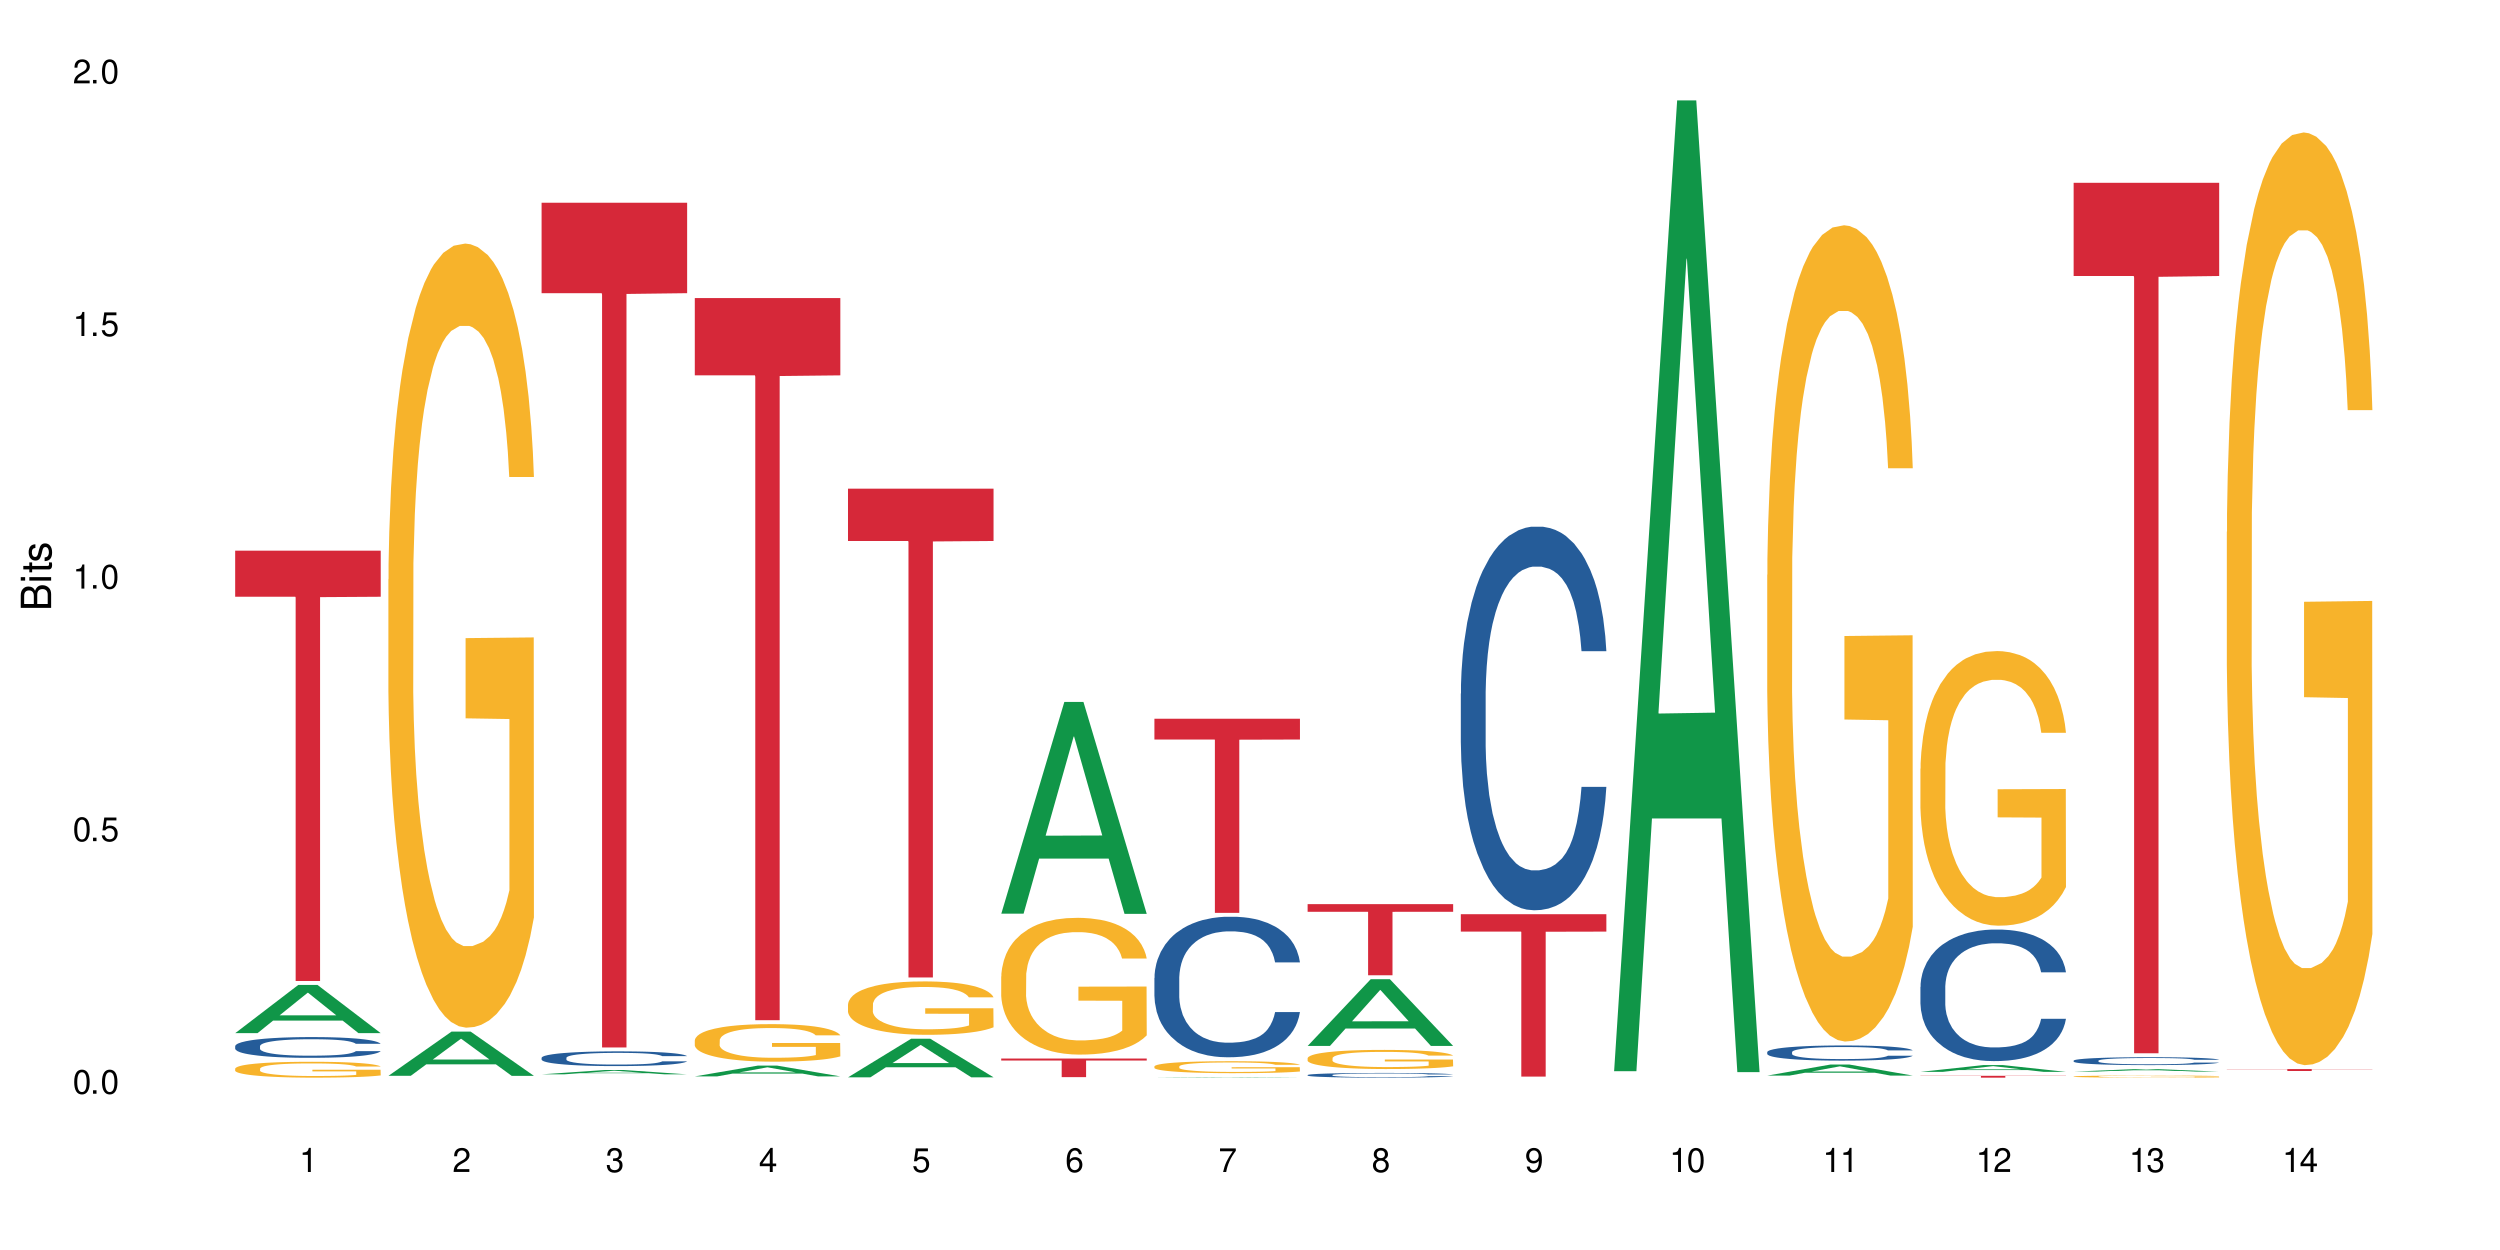 <?xml version="1.0" encoding="UTF-8"?>
<svg xmlns="http://www.w3.org/2000/svg" xmlns:xlink="http://www.w3.org/1999/xlink" width="720" height="360" viewBox="0 0 720 360">
<defs>
<g>
<g id="glyph-0-0">
</g>
<g id="glyph-0-1">
<path d="M 2.641 -6.938 C 2 -6.938 1.422 -6.656 1.078 -6.172 C 0.641 -5.562 0.406 -4.641 0.406 -3.359 C 0.406 -1.016 1.188 0.219 2.641 0.219 C 4.078 0.219 4.859 -1.016 4.859 -3.297 C 4.859 -4.641 4.656 -5.547 4.203 -6.172 C 3.844 -6.656 3.281 -6.938 2.641 -6.938 Z M 2.641 -6.188 C 3.547 -6.188 4 -5.25 4 -3.375 C 4 -1.406 3.562 -0.484 2.625 -0.484 C 1.734 -0.484 1.281 -1.438 1.281 -3.344 C 1.281 -5.25 1.734 -6.188 2.641 -6.188 Z M 2.641 -6.188 "/>
</g>
<g id="glyph-0-2">
<path d="M 1.828 -1 L 0.828 -1 L 0.828 0 L 1.828 0 Z M 1.828 -1 "/>
</g>
<g id="glyph-0-3">
<path d="M 4.562 -6.797 L 1.062 -6.797 L 0.547 -3.094 L 1.328 -3.094 C 1.719 -3.562 2.047 -3.734 2.578 -3.734 C 3.484 -3.734 4.062 -3.109 4.062 -2.094 C 4.062 -1.125 3.484 -0.531 2.578 -0.531 C 1.828 -0.531 1.375 -0.906 1.188 -1.672 L 0.328 -1.672 C 0.453 -1.109 0.547 -0.844 0.75 -0.594 C 1.125 -0.078 1.828 0.219 2.594 0.219 C 3.969 0.219 4.922 -0.781 4.922 -2.219 C 4.922 -3.562 4.031 -4.484 2.719 -4.484 C 2.25 -4.484 1.859 -4.359 1.469 -4.062 L 1.734 -5.969 L 4.562 -5.969 Z M 4.562 -6.797 "/>
</g>
<g id="glyph-0-4">
<path d="M 2.484 -4.938 L 2.484 0 L 3.328 0 L 3.328 -6.938 L 2.766 -6.938 C 2.469 -5.875 2.281 -5.734 0.984 -5.562 L 0.984 -4.938 Z M 2.484 -4.938 "/>
</g>
<g id="glyph-0-5">
<path d="M 4.859 -0.828 L 1.281 -0.828 C 1.359 -1.406 1.672 -1.781 2.5 -2.281 L 3.469 -2.828 C 4.406 -3.344 4.906 -4.062 4.906 -4.906 C 4.906 -5.484 4.672 -6.031 4.266 -6.406 C 3.859 -6.766 3.375 -6.938 2.719 -6.938 C 1.859 -6.938 1.219 -6.625 0.844 -6.031 C 0.609 -5.672 0.5 -5.234 0.484 -4.531 L 1.328 -4.531 C 1.359 -5.016 1.406 -5.281 1.531 -5.516 C 1.75 -5.938 2.188 -6.203 2.703 -6.203 C 3.469 -6.203 4.031 -5.641 4.031 -4.891 C 4.031 -4.344 3.719 -3.859 3.125 -3.516 L 2.234 -3 C 0.812 -2.172 0.406 -1.531 0.328 -0.016 L 4.859 -0.016 Z M 4.859 -0.828 "/>
</g>
<g id="glyph-0-6">
<path d="M 2.125 -3.188 L 2.578 -3.188 C 3.5 -3.188 3.984 -2.766 3.984 -1.922 C 3.984 -1.062 3.469 -0.531 2.594 -0.531 C 1.656 -0.531 1.203 -1 1.156 -2.016 L 0.312 -2.016 C 0.344 -1.453 0.438 -1.094 0.609 -0.781 C 0.953 -0.109 1.625 0.219 2.547 0.219 C 3.953 0.219 4.859 -0.625 4.859 -1.938 C 4.859 -2.828 4.516 -3.297 3.703 -3.594 C 4.344 -3.844 4.656 -4.328 4.656 -5.031 C 4.656 -6.219 3.875 -6.938 2.578 -6.938 C 1.203 -6.938 0.484 -6.172 0.453 -4.703 L 1.297 -4.703 C 1.312 -5.125 1.344 -5.359 1.453 -5.578 C 1.641 -5.969 2.062 -6.203 2.594 -6.203 C 3.344 -6.203 3.797 -5.75 3.797 -5 C 3.797 -4.516 3.609 -4.219 3.25 -4.047 C 3.016 -3.953 2.703 -3.922 2.125 -3.906 Z M 2.125 -3.188 "/>
</g>
<g id="glyph-0-7">
<path d="M 3.141 -1.672 L 3.141 0 L 3.984 0 L 3.984 -1.672 L 4.984 -1.672 L 4.984 -2.438 L 3.984 -2.438 L 3.984 -6.938 L 3.359 -6.938 L 0.266 -2.578 L 0.266 -1.672 Z M 3.141 -2.438 L 1 -2.438 L 3.141 -5.5 Z M 3.141 -2.438 "/>
</g>
<g id="glyph-0-8">
<path d="M 4.781 -5.125 C 4.609 -6.266 3.891 -6.938 2.844 -6.938 C 2.094 -6.938 1.422 -6.578 1.031 -5.953 C 0.594 -5.266 0.406 -4.422 0.406 -3.172 C 0.406 -2 0.578 -1.25 0.984 -0.641 C 1.359 -0.078 1.953 0.219 2.703 0.219 C 3.984 0.219 4.922 -0.75 4.922 -2.094 C 4.922 -3.375 4.062 -4.281 2.844 -4.281 C 2.172 -4.281 1.641 -4.031 1.281 -3.516 C 1.281 -5.234 1.828 -6.188 2.797 -6.188 C 3.391 -6.188 3.797 -5.797 3.938 -5.125 Z M 2.734 -3.531 C 3.547 -3.531 4.062 -2.953 4.062 -2.031 C 4.062 -1.156 3.484 -0.531 2.703 -0.531 C 1.922 -0.531 1.328 -1.188 1.328 -2.078 C 1.328 -2.938 1.906 -3.531 2.734 -3.531 Z M 2.734 -3.531 "/>
</g>
<g id="glyph-0-9">
<path d="M 4.984 -6.797 L 0.438 -6.797 L 0.438 -5.969 L 4.109 -5.969 C 2.5 -3.656 1.828 -2.234 1.328 0 L 2.219 0 C 2.594 -2.172 3.453 -4.047 4.984 -6.094 Z M 4.984 -6.797 "/>
</g>
<g id="glyph-0-10">
<path d="M 3.75 -3.656 C 4.469 -4.094 4.688 -4.438 4.688 -5.078 C 4.688 -6.172 3.844 -6.938 2.641 -6.938 C 1.438 -6.938 0.594 -6.172 0.594 -5.094 C 0.594 -4.438 0.812 -4.094 1.516 -3.656 C 0.734 -3.266 0.359 -2.703 0.359 -1.922 C 0.359 -0.656 1.281 0.219 2.641 0.219 C 3.984 0.219 4.922 -0.656 4.922 -1.922 C 4.922 -2.703 4.531 -3.266 3.75 -3.656 Z M 2.641 -6.188 C 3.359 -6.188 3.812 -5.75 3.812 -5.062 C 3.812 -4.406 3.344 -3.984 2.641 -3.984 C 1.922 -3.984 1.453 -4.406 1.453 -5.078 C 1.453 -5.75 1.922 -6.188 2.641 -6.188 Z M 2.641 -3.266 C 3.484 -3.266 4.062 -2.719 4.062 -1.906 C 4.062 -1.078 3.484 -0.531 2.625 -0.531 C 1.797 -0.531 1.219 -1.094 1.219 -1.906 C 1.219 -2.719 1.781 -3.266 2.641 -3.266 Z M 2.641 -3.266 "/>
</g>
<g id="glyph-0-11">
<path d="M 0.516 -1.578 C 0.672 -0.453 1.406 0.219 2.438 0.219 C 3.188 0.219 3.859 -0.141 4.266 -0.766 C 4.688 -1.453 4.891 -2.297 4.891 -3.547 C 4.891 -4.719 4.703 -5.453 4.312 -6.078 C 3.938 -6.641 3.344 -6.938 2.594 -6.938 C 1.297 -6.938 0.359 -5.969 0.359 -4.625 C 0.359 -3.344 1.234 -2.453 2.453 -2.453 C 3.094 -2.453 3.578 -2.672 4.016 -3.203 C 4 -1.484 3.469 -0.531 2.5 -0.531 C 1.906 -0.531 1.484 -0.906 1.359 -1.578 Z M 2.578 -6.203 C 3.375 -6.203 3.969 -5.531 3.969 -4.641 C 3.969 -3.797 3.391 -3.188 2.547 -3.188 C 1.734 -3.188 1.234 -3.766 1.234 -4.688 C 1.234 -5.562 1.797 -6.203 2.578 -6.203 Z M 2.578 -6.203 "/>
</g>
<g id="glyph-1-0">
</g>
<g id="glyph-1-1">
<path d="M 0 -0.953 L 0 -4.891 C 0 -5.719 -0.234 -6.344 -0.734 -6.797 C -1.188 -7.234 -1.812 -7.469 -2.5 -7.469 C -3.547 -7.469 -4.188 -7 -4.625 -5.875 C -4.984 -6.688 -5.625 -7.094 -6.531 -7.094 C -7.172 -7.094 -7.734 -6.859 -8.141 -6.391 C -8.562 -5.922 -8.75 -5.344 -8.75 -4.5 L -8.75 -0.953 Z M -4.984 -2.062 L -7.766 -2.062 L -7.766 -4.219 C -7.766 -4.844 -7.688 -5.203 -7.453 -5.5 C -7.219 -5.812 -6.859 -5.969 -6.375 -5.969 C -5.891 -5.969 -5.531 -5.812 -5.297 -5.5 C -5.062 -5.203 -4.984 -4.844 -4.984 -4.219 Z M -0.984 -2.062 L -4 -2.062 L -4 -4.781 C -4 -5.766 -3.438 -6.359 -2.484 -6.359 C -1.547 -6.359 -0.984 -5.766 -0.984 -4.781 Z M -0.984 -2.062 "/>
</g>
<g id="glyph-1-2">
<path d="M -6.281 -1.797 L -6.281 -0.797 L 0 -0.797 L 0 -1.797 Z M -8.75 -1.797 L -8.75 -0.797 L -7.484 -0.797 L -7.484 -1.797 Z M -8.75 -1.797 "/>
</g>
<g id="glyph-1-3">
<path d="M -6.281 -3.047 L -6.281 -2.016 L -8.016 -2.016 L -8.016 -1.016 L -6.281 -1.016 L -6.281 -0.172 L -5.469 -0.172 L -5.469 -1.016 L -0.719 -1.016 C -0.078 -1.016 0.281 -1.453 0.281 -2.234 C 0.281 -2.5 0.25 -2.719 0.188 -3.047 L -0.641 -3.047 C -0.609 -2.906 -0.594 -2.766 -0.594 -2.562 C -0.594 -2.141 -0.719 -2.016 -1.156 -2.016 L -5.469 -2.016 L -5.469 -3.047 Z M -6.281 -3.047 "/>
</g>
<g id="glyph-1-4">
<path d="M -4.531 -5.25 C -5.766 -5.25 -6.469 -4.422 -6.469 -2.969 C -6.469 -1.516 -5.719 -0.562 -4.547 -0.562 C -3.562 -0.562 -3.094 -1.062 -2.734 -2.562 L -2.516 -3.484 C -2.344 -4.188 -2.094 -4.469 -1.641 -4.469 C -1.047 -4.469 -0.641 -3.875 -0.641 -3 C -0.641 -2.453 -0.797 -2 -1.062 -1.75 C -1.25 -1.594 -1.422 -1.531 -1.875 -1.469 L -1.875 -0.406 C -0.422 -0.453 0.281 -1.266 0.281 -2.922 C 0.281 -4.5 -0.5 -5.516 -1.719 -5.516 C -2.656 -5.516 -3.172 -4.984 -3.469 -3.734 L -3.703 -2.766 C -3.891 -1.953 -4.156 -1.609 -4.594 -1.609 C -5.188 -1.609 -5.547 -2.125 -5.547 -2.938 C -5.547 -3.75 -5.203 -4.172 -4.531 -4.203 Z M -4.531 -5.25 "/>
</g>
</g>
</defs>
<rect x="-72" y="-36" width="864" height="432" fill="rgb(100%, 100%, 100%)" fill-opacity="1"/>
<path fill-rule="nonzero" fill="rgb(6.275%, 58.824%, 28.235%)" fill-opacity="1" d="M 67.73 297.539 L 67.777 297.527 L 85.914 283.652 L 91.422 283.652 L 109.648 297.551 L 103.242 297.551 L 98.676 293.926 L 78.656 293.926 L 74.18 297.539 L 67.73 297.539 L 80.582 292.422 L 96.84 292.41 L 88.734 285.922 L 88.645 285.91 L 88.555 285.949 L 80.539 292.41 L 80.582 292.422 Z M 67.73 297.539 "/>
<path fill-rule="nonzero" fill="rgb(14.51%, 36.078%, 60%)" fill-opacity="1" d="M 67.73 301.281 L 67.781 301.277 L 67.781 301.145 L 67.934 300.938 L 68.293 300.676 L 68.652 300.496 L 69.57 300.172 L 70.848 299.863 L 72.18 299.621 L 73.148 299.48 L 74.02 299.371 L 76.012 299.168 L 77.289 299.066 L 78.672 298.973 L 80.355 298.879 L 81.582 298.824 L 84.344 298.738 L 86.391 298.699 L 87.973 298.684 L 91.398 298.684 L 93.441 298.703 L 94.926 298.73 L 96.562 298.777 L 97.941 298.824 L 100.344 298.945 L 102.492 299.098 L 103.461 299.184 L 104.996 299.355 L 106.172 299.52 L 106.988 299.66 L 107.91 299.863 L 108.727 300.109 L 109.34 300.387 L 109.648 300.621 L 102.492 300.621 L 102.133 300.402 L 101.723 300.234 L 100.957 300.012 L 100.191 299.852 L 99.117 299.691 L 98.145 299.59 L 96.816 299.484 L 95.641 299.422 L 94.414 299.371 L 93.238 299.34 L 90.988 299.305 L 88.383 299.305 L 87.41 299.316 L 85.418 299.359 L 84.344 299.398 L 82.812 299.477 L 81.738 299.547 L 80.461 299.656 L 79.59 299.746 L 78.516 299.891 L 77.75 300.016 L 76.883 300.195 L 76.371 300.332 L 75.91 300.484 L 75.5 300.664 L 75.195 300.855 L 74.988 301.059 L 74.887 301.254 L 74.887 302.102 L 74.988 302.297 L 75.246 302.527 L 75.91 302.859 L 76.883 303.148 L 78.004 303.379 L 79.078 303.543 L 79.691 303.621 L 80.512 303.707 L 81.789 303.816 L 83.629 303.926 L 84.703 303.969 L 86.34 304.012 L 88.023 304.035 L 90.273 304.035 L 92.27 304.012 L 93.598 303.984 L 94.977 303.941 L 96.867 303.848 L 98.043 303.762 L 99.066 303.656 L 99.832 303.555 L 100.344 303.469 L 101.109 303.297 L 101.723 303.113 L 102.184 302.922 L 102.492 302.734 L 109.648 302.734 L 109.34 302.953 L 108.883 303.168 L 108.422 303.324 L 107.707 303.516 L 106.887 303.684 L 105.711 303.875 L 104.742 304.004 L 103.461 304.137 L 102.285 304.242 L 101.008 304.336 L 99.117 304.445 L 97.891 304.5 L 96.562 304.547 L 94.977 304.594 L 92.984 304.629 L 90.836 304.652 L 88.844 304.656 L 86.695 304.645 L 85.109 304.625 L 83.016 304.574 L 80.41 304.477 L 78.516 304.375 L 77.035 304.27 L 75.758 304.16 L 74.324 304.012 L 72.484 303.773 L 71.359 303.586 L 70.594 303.434 L 69.723 303.223 L 69.109 303.031 L 68.395 302.723 L 67.883 302.336 L 67.73 302.035 Z M 67.73 301.281 "/>
<path fill-rule="nonzero" fill="rgb(96.863%, 70.196%, 16.863%)" fill-opacity="1" d="M 67.73 307.75 L 67.781 307.746 L 67.781 307.66 L 67.988 307.473 L 68.496 307.215 L 69.164 307 L 69.879 306.832 L 70.34 306.746 L 71.105 306.621 L 71.77 306.527 L 73.457 306.34 L 75.602 306.164 L 76.777 306.09 L 78.109 306.02 L 80 305.938 L 80.867 305.91 L 83.527 305.844 L 86.543 305.801 L 89.863 305.789 L 91.398 305.793 L 93.496 305.809 L 96.355 305.855 L 97.992 305.895 L 99.27 305.938 L 100.602 305.992 L 102.234 306.078 L 103.77 306.176 L 104.996 306.277 L 106.223 306.402 L 107.246 306.535 L 108.113 306.684 L 108.883 306.859 L 109.34 307.004 L 109.648 307.152 L 102.543 307.152 L 102.133 307.004 L 101.672 306.891 L 100.906 306.754 L 100.141 306.652 L 99.375 306.574 L 97.941 306.465 L 96.715 306.398 L 95.18 306.34 L 93.699 306.301 L 92.012 306.277 L 90.988 306.27 L 88.281 306.27 L 85.828 306.297 L 84.395 306.332 L 83.375 306.363 L 81.941 306.426 L 81.074 306.477 L 80.562 306.512 L 79.027 306.641 L 78.004 306.758 L 77.445 306.836 L 76.727 306.961 L 76.215 307.074 L 75.652 307.242 L 75.348 307.367 L 74.938 307.652 L 74.887 308.406 L 75.039 308.562 L 75.348 308.734 L 75.758 308.887 L 76.371 309.043 L 76.984 309.168 L 78.059 309.328 L 78.977 309.438 L 79.691 309.508 L 81.074 309.621 L 81.637 309.66 L 82.965 309.734 L 84.344 309.793 L 86.031 309.844 L 87.309 309.867 L 89.355 309.891 L 91.961 309.891 L 95.027 309.863 L 96.969 309.832 L 98.301 309.797 L 99.168 309.77 L 100.242 309.723 L 101.008 309.68 L 101.723 309.633 L 102.594 309.562 L 102.594 308.562 L 89.969 308.559 L 89.969 308.09 L 109.598 308.086 L 109.648 309.723 L 108.574 309.836 L 107.246 309.945 L 105.969 310.027 L 104.637 310.098 L 102.746 310.18 L 101.215 310.227 L 98.863 310.285 L 96.715 310.324 L 94.465 310.348 L 92.473 310.363 L 90.121 310.367 L 88.023 310.359 L 85.777 310.332 L 83.988 310.301 L 82.352 310.258 L 80.715 310.203 L 78.672 310.113 L 77.34 310.043 L 75.961 309.957 L 74.582 309.852 L 73.355 309.738 L 72.535 309.652 L 71.719 309.551 L 70.848 309.426 L 70.031 309.281 L 69.418 309.152 L 68.855 309.008 L 68.445 308.871 L 68.039 308.68 L 67.832 308.531 L 67.73 308.402 Z M 67.73 307.75 "/>
<path fill-rule="nonzero" fill="rgb(83.922%, 15.686%, 22.353%)" fill-opacity="1" d="M 67.73 158.598 L 109.648 158.598 L 109.648 171.863 L 92.18 171.977 L 92.18 282.52 L 85.148 282.52 L 85.148 172.094 L 85.047 171.863 L 67.73 171.863 Z M 67.73 158.598 "/>
<path fill-rule="nonzero" fill="rgb(6.275%, 58.824%, 28.235%)" fill-opacity="1" d="M 111.855 309.836 L 111.898 309.824 L 130.035 297.105 L 135.543 297.105 L 153.77 309.848 L 147.367 309.848 L 142.801 306.52 L 122.781 306.52 L 118.301 309.836 L 111.855 309.836 L 124.707 305.145 L 140.961 305.133 L 132.855 299.188 L 132.766 299.176 L 132.68 299.211 L 124.66 305.133 L 124.707 305.145 Z M 111.855 309.836 "/>
<path fill-rule="nonzero" fill="rgb(96.863%, 70.196%, 16.863%)" fill-opacity="1" d="M 111.855 166.871 L 111.906 166.664 L 111.906 162.539 L 112.109 153.258 L 112.621 140.473 L 113.285 129.953 L 114 121.703 L 114.461 117.375 L 115.227 111.188 L 115.891 106.648 L 117.578 97.367 L 119.727 88.707 L 120.902 84.996 L 122.23 81.488 L 124.121 77.57 L 124.992 76.125 L 127.648 72.828 L 130.664 70.766 L 133.988 70.145 L 135.523 70.352 L 137.617 71.176 L 140.48 73.445 L 142.117 75.508 L 143.395 77.57 L 144.723 80.25 L 146.359 84.375 L 147.891 89.324 L 149.117 94.273 L 150.348 100.461 L 151.367 107.062 L 152.238 114.281 L 153.004 122.941 L 153.465 130.16 L 153.77 137.379 L 146.664 137.379 L 146.258 130.16 L 145.797 124.594 L 145.031 117.785 L 144.262 112.836 L 143.496 108.918 L 142.066 103.555 L 140.84 100.258 L 139.305 97.367 L 137.82 95.512 L 136.137 94.273 L 135.113 93.863 L 132.402 93.863 L 129.949 95.305 L 128.52 96.957 L 127.496 98.605 L 126.066 101.699 L 125.195 104.176 L 124.684 105.824 L 123.152 112.219 L 122.129 117.992 L 121.566 121.91 L 120.852 128.098 L 120.34 133.668 L 119.777 141.914 L 119.469 148.102 L 119.062 162.125 L 119.012 199.25 L 119.164 207.086 L 119.469 215.543 L 119.879 222.965 L 120.492 230.805 L 121.105 236.785 L 122.18 244.828 L 123.102 250.191 L 123.816 253.695 L 125.195 259.266 L 125.758 261.121 L 127.086 264.832 L 128.469 267.719 L 130.152 270.195 L 131.434 271.434 L 133.477 272.465 L 136.082 272.465 L 139.152 271.227 L 141.094 269.574 L 142.422 267.926 L 143.293 266.484 L 144.363 264.215 L 145.133 262.152 L 145.848 259.883 L 146.715 256.379 L 146.715 207.086 L 134.09 206.879 L 134.09 183.781 L 153.719 183.574 L 153.77 264.215 L 152.699 269.781 L 151.367 275.145 L 150.09 279.27 L 148.762 282.773 L 146.871 286.695 L 145.336 289.168 L 142.984 292.055 L 140.84 293.91 L 138.59 295.148 L 136.594 295.77 L 134.242 295.973 L 132.148 295.562 L 129.898 294.324 L 128.109 292.676 L 126.473 290.613 L 124.84 287.93 L 122.793 283.602 L 121.465 280.094 L 120.082 275.762 L 118.703 270.605 L 117.477 265.039 L 116.66 260.707 L 115.84 255.758 L 114.973 249.57 L 114.152 242.559 L 113.539 236.164 L 112.98 228.949 L 112.57 222.141 L 112.16 212.859 L 111.957 205.438 L 111.855 199.043 Z M 111.855 166.871 "/>
<path fill-rule="nonzero" fill="rgb(6.275%, 58.824%, 28.235%)" fill-opacity="1" d="M 155.977 309.414 L 156.023 309.41 L 174.16 308.164 L 179.668 308.164 L 197.895 309.414 L 191.488 309.414 L 186.922 309.09 L 166.902 309.09 L 162.426 309.414 L 155.977 309.414 L 168.828 308.953 L 185.086 308.953 L 176.98 308.371 L 176.891 308.367 L 176.801 308.371 L 168.785 308.953 L 168.828 308.953 Z M 155.977 309.414 "/>
<path fill-rule="nonzero" fill="rgb(14.51%, 36.078%, 60%)" fill-opacity="1" d="M 155.977 304.641 L 156.027 304.637 L 156.027 304.543 L 156.18 304.395 L 156.539 304.211 L 156.898 304.082 L 157.816 303.852 L 159.094 303.633 L 160.426 303.461 L 161.395 303.359 L 162.266 303.281 L 164.258 303.141 L 165.535 303.066 L 166.918 303 L 168.602 302.934 L 169.828 302.895 L 172.59 302.832 L 174.637 302.805 L 176.219 302.793 L 179.645 302.793 L 181.688 302.809 L 183.172 302.828 L 184.809 302.859 L 186.188 302.895 L 188.59 302.98 L 190.738 303.09 L 191.707 303.152 L 193.242 303.27 L 194.418 303.387 L 195.234 303.488 L 196.156 303.633 L 196.973 303.805 L 197.586 304.004 L 197.895 304.172 L 190.738 304.172 L 190.379 304.016 L 189.969 303.895 L 189.203 303.734 L 188.438 303.625 L 187.363 303.512 L 186.391 303.438 L 185.062 303.363 L 183.887 303.316 L 182.66 303.281 L 181.484 303.258 L 179.234 303.234 L 176.629 303.234 L 175.656 303.242 L 173.664 303.273 L 172.59 303.301 L 171.059 303.355 L 169.984 303.406 L 168.707 303.484 L 167.836 303.551 L 166.762 303.652 L 165.996 303.738 L 165.129 303.867 L 164.617 303.965 L 164.156 304.074 L 163.746 304.203 L 163.441 304.336 L 163.234 304.48 L 163.133 304.621 L 163.133 305.223 L 163.234 305.359 L 163.492 305.523 L 164.156 305.758 L 165.129 305.965 L 166.25 306.129 L 167.324 306.242 L 167.938 306.297 L 168.758 306.359 L 170.035 306.438 L 171.875 306.516 L 172.949 306.547 L 174.582 306.578 L 176.27 306.594 L 178.52 306.594 L 180.512 306.578 L 181.844 306.559 L 183.223 306.527 L 185.113 306.461 L 186.289 306.398 L 187.312 306.324 L 188.078 306.25 L 188.59 306.191 L 189.355 306.07 L 189.969 305.938 L 190.43 305.801 L 190.738 305.672 L 197.895 305.672 L 197.586 305.824 L 197.129 305.977 L 196.668 306.09 L 195.953 306.227 L 195.133 306.344 L 193.957 306.48 L 192.988 306.57 L 191.707 306.668 L 190.531 306.738 L 189.254 306.805 L 187.363 306.883 L 186.137 306.922 L 184.809 306.957 L 183.223 306.988 L 181.23 307.016 L 179.082 307.031 L 177.09 307.035 L 174.941 307.027 L 173.355 307.012 L 171.262 306.977 L 168.652 306.906 L 166.762 306.832 L 165.281 306.758 L 164.004 306.684 L 162.57 306.578 L 160.73 306.406 L 159.605 306.273 L 158.84 306.168 L 157.969 306.016 L 157.355 305.879 L 156.641 305.664 L 156.129 305.387 L 155.977 305.176 Z M 155.977 304.641 "/>
<path fill-rule="nonzero" fill="rgb(83.922%, 15.686%, 22.353%)" fill-opacity="1" d="M 155.977 58.391 L 197.895 58.391 L 197.895 84.434 L 180.426 84.66 L 180.426 301.664 L 173.395 301.664 L 173.395 84.891 L 173.293 84.434 L 155.977 84.434 Z M 155.977 58.391 "/>
<path fill-rule="nonzero" fill="rgb(6.275%, 58.824%, 28.235%)" fill-opacity="1" d="M 200.102 310 L 200.145 309.996 L 218.281 306.891 L 223.789 306.891 L 242.016 310.004 L 235.613 310.004 L 231.047 309.191 L 211.027 309.191 L 206.547 310 L 200.102 310 L 212.953 308.855 L 229.207 308.852 L 221.102 307.398 L 221.012 307.395 L 220.926 307.402 L 212.906 308.852 L 212.953 308.855 Z M 200.102 310 "/>
<path fill-rule="nonzero" fill="rgb(96.863%, 70.196%, 16.863%)" fill-opacity="1" d="M 200.102 299.578 L 200.152 299.57 L 200.152 299.371 L 200.355 298.93 L 200.867 298.316 L 201.531 297.812 L 202.246 297.418 L 202.707 297.211 L 203.473 296.914 L 204.137 296.695 L 205.824 296.254 L 207.973 295.836 L 209.148 295.66 L 210.477 295.492 L 212.367 295.305 L 213.238 295.234 L 215.895 295.078 L 218.91 294.98 L 222.234 294.949 L 223.77 294.961 L 225.863 295 L 228.727 295.105 L 230.363 295.207 L 231.641 295.305 L 232.969 295.434 L 234.605 295.629 L 236.137 295.867 L 237.363 296.105 L 238.594 296.402 L 239.613 296.715 L 240.484 297.062 L 241.25 297.477 L 241.711 297.82 L 242.016 298.168 L 234.91 298.168 L 234.504 297.82 L 234.043 297.555 L 233.277 297.23 L 232.508 296.992 L 231.742 296.805 L 230.312 296.547 L 229.082 296.391 L 227.551 296.254 L 226.066 296.164 L 224.383 296.105 L 223.359 296.086 L 220.648 296.086 L 218.195 296.152 L 216.766 296.234 L 215.742 296.312 L 214.312 296.461 L 213.441 296.578 L 212.93 296.656 L 211.398 296.965 L 210.375 297.238 L 209.812 297.426 L 209.098 297.723 L 208.586 297.988 L 208.023 298.387 L 207.715 298.68 L 207.309 299.352 L 207.258 301.129 L 207.41 301.504 L 207.715 301.91 L 208.125 302.266 L 208.738 302.641 L 209.352 302.926 L 210.426 303.312 L 211.348 303.566 L 212.062 303.734 L 213.441 304.004 L 214.004 304.09 L 215.332 304.27 L 216.715 304.406 L 218.398 304.527 L 219.68 304.586 L 221.723 304.633 L 224.328 304.633 L 227.398 304.574 L 229.34 304.496 L 230.668 304.418 L 231.539 304.348 L 232.609 304.238 L 233.379 304.141 L 234.094 304.031 L 234.961 303.863 L 234.961 301.504 L 222.336 301.496 L 222.336 300.391 L 241.965 300.379 L 242.016 304.238 L 240.941 304.504 L 239.613 304.762 L 238.336 304.961 L 237.008 305.129 L 235.117 305.316 L 233.582 305.434 L 231.23 305.57 L 229.082 305.66 L 226.836 305.719 L 224.84 305.75 L 222.488 305.758 L 220.395 305.738 L 218.145 305.68 L 216.355 305.602 L 214.719 305.504 L 213.082 305.375 L 211.039 305.168 L 209.711 305 L 208.328 304.793 L 206.949 304.547 L 205.723 304.277 L 204.906 304.07 L 204.086 303.836 L 203.219 303.539 L 202.398 303.203 L 201.785 302.898 L 201.223 302.551 L 200.816 302.227 L 200.406 301.781 L 200.203 301.426 L 200.102 301.121 Z M 200.102 299.578 "/>
<path fill-rule="nonzero" fill="rgb(83.922%, 15.686%, 22.353%)" fill-opacity="1" d="M 200.102 85.836 L 242.016 85.836 L 242.016 108.102 L 224.547 108.297 L 224.547 293.82 L 217.52 293.82 L 217.52 108.492 L 217.418 108.102 L 200.102 108.102 Z M 200.102 85.836 "/>
<path fill-rule="nonzero" fill="rgb(6.275%, 58.824%, 28.235%)" fill-opacity="1" d="M 244.223 310.266 L 244.27 310.254 L 262.406 299.156 L 267.914 299.156 L 286.141 310.273 L 279.734 310.273 L 275.168 307.371 L 255.148 307.371 L 250.672 310.266 L 244.223 310.266 L 257.074 306.172 L 273.332 306.16 L 265.227 300.973 L 265.137 300.965 L 265.047 300.996 L 257.031 306.16 L 257.074 306.172 Z M 244.223 310.266 "/>
<path fill-rule="nonzero" fill="rgb(96.863%, 70.196%, 16.863%)" fill-opacity="1" d="M 244.223 289.234 L 244.273 289.219 L 244.273 288.938 L 244.477 288.309 L 244.988 287.438 L 245.652 286.719 L 246.371 286.156 L 246.828 285.863 L 247.598 285.441 L 248.262 285.133 L 249.949 284.5 L 252.094 283.91 L 253.27 283.656 L 254.602 283.418 L 256.492 283.152 L 257.359 283.055 L 260.02 282.828 L 263.035 282.688 L 266.355 282.645 L 267.891 282.66 L 269.988 282.715 L 272.848 282.871 L 274.484 283.012 L 275.762 283.152 L 277.094 283.336 L 278.727 283.617 L 280.262 283.953 L 281.488 284.289 L 282.715 284.711 L 283.738 285.16 L 284.605 285.652 L 285.371 286.242 L 285.832 286.734 L 286.141 287.227 L 279.035 287.227 L 278.625 286.734 L 278.164 286.355 L 277.398 285.891 L 276.633 285.555 L 275.863 285.285 L 274.434 284.922 L 273.207 284.695 L 271.672 284.5 L 270.191 284.375 L 268.504 284.289 L 267.48 284.262 L 264.773 284.262 L 262.32 284.359 L 260.887 284.473 L 259.863 284.586 L 258.434 284.797 L 257.566 284.965 L 257.055 285.078 L 255.52 285.512 L 254.496 285.906 L 253.934 286.172 L 253.219 286.594 L 252.707 286.973 L 252.145 287.535 L 251.84 287.957 L 251.43 288.91 L 251.379 291.441 L 251.531 291.973 L 251.84 292.551 L 252.25 293.055 L 252.863 293.59 L 253.477 293.996 L 254.547 294.543 L 255.469 294.91 L 256.184 295.148 L 257.566 295.527 L 258.129 295.652 L 259.457 295.906 L 260.836 296.102 L 262.523 296.273 L 263.801 296.355 L 265.848 296.426 L 268.453 296.426 L 271.52 296.344 L 273.461 296.23 L 274.793 296.117 L 275.66 296.02 L 276.734 295.863 L 277.5 295.723 L 278.215 295.57 L 279.086 295.332 L 279.086 291.973 L 266.461 291.961 L 266.461 290.387 L 286.09 290.371 L 286.141 295.863 L 285.066 296.242 L 283.738 296.609 L 282.461 296.891 L 281.129 297.129 L 279.238 297.395 L 277.707 297.562 L 275.355 297.762 L 273.207 297.887 L 270.957 297.973 L 268.965 298.016 L 266.613 298.027 L 264.516 298 L 262.27 297.914 L 260.477 297.805 L 258.844 297.664 L 257.207 297.48 L 255.164 297.184 L 253.832 296.945 L 252.453 296.652 L 251.074 296.301 L 249.848 295.922 L 249.027 295.625 L 248.211 295.289 L 247.34 294.867 L 246.523 294.391 L 245.91 293.953 L 245.348 293.461 L 244.938 293 L 244.531 292.367 L 244.324 291.859 L 244.223 291.426 Z M 244.223 289.234 "/>
<path fill-rule="nonzero" fill="rgb(83.922%, 15.686%, 22.353%)" fill-opacity="1" d="M 244.223 140.734 L 286.141 140.734 L 286.141 155.805 L 268.672 155.938 L 268.672 281.516 L 261.641 281.516 L 261.641 156.066 L 261.539 155.805 L 244.223 155.805 Z M 244.223 140.734 "/>
<path fill-rule="nonzero" fill="rgb(6.275%, 58.824%, 28.235%)" fill-opacity="1" d="M 288.348 263.145 L 288.391 263.09 L 306.527 202.164 L 312.035 202.164 L 330.262 263.203 L 323.859 263.203 L 319.289 247.27 L 299.273 247.27 L 294.793 263.145 L 288.348 263.145 L 301.199 240.68 L 317.453 240.621 L 309.348 212.137 L 309.258 212.082 L 309.172 212.254 L 301.152 240.621 L 301.199 240.68 Z M 288.348 263.145 "/>
<path fill-rule="nonzero" fill="rgb(96.863%, 70.196%, 16.863%)" fill-opacity="1" d="M 288.348 281.207 L 288.398 281.172 L 288.398 280.453 L 288.602 278.832 L 289.113 276.602 L 289.777 274.766 L 290.492 273.328 L 290.953 272.574 L 291.719 271.492 L 292.383 270.703 L 294.07 269.082 L 296.219 267.57 L 297.395 266.926 L 298.723 266.312 L 300.613 265.629 L 301.484 265.379 L 304.141 264.801 L 307.156 264.441 L 310.48 264.332 L 312.012 264.371 L 314.109 264.516 L 316.973 264.91 L 318.609 265.27 L 319.887 265.629 L 321.215 266.098 L 322.852 266.816 L 324.383 267.68 L 325.609 268.543 L 326.836 269.621 L 327.859 270.773 L 328.73 272.031 L 329.496 273.543 L 329.957 274.805 L 330.262 276.062 L 323.156 276.062 L 322.75 274.805 L 322.289 273.832 L 321.523 272.645 L 320.754 271.781 L 319.988 271.098 L 318.559 270.164 L 317.328 269.586 L 315.797 269.082 L 314.312 268.758 L 312.629 268.543 L 311.605 268.473 L 308.895 268.473 L 306.441 268.723 L 305.012 269.012 L 303.988 269.297 L 302.559 269.84 L 301.688 270.27 L 301.176 270.559 L 299.645 271.672 L 298.621 272.68 L 298.059 273.363 L 297.344 274.445 L 296.832 275.414 L 296.27 276.855 L 295.961 277.934 L 295.555 280.379 L 295.504 286.855 L 295.656 288.223 L 295.961 289.699 L 296.371 290.992 L 296.984 292.359 L 297.598 293.402 L 298.672 294.809 L 299.594 295.742 L 300.309 296.355 L 301.688 297.324 L 302.25 297.648 L 303.578 298.297 L 304.961 298.801 L 306.645 299.23 L 307.926 299.449 L 309.969 299.629 L 312.574 299.629 L 315.645 299.41 L 317.586 299.125 L 318.914 298.836 L 319.785 298.586 L 320.855 298.188 L 321.625 297.828 L 322.34 297.434 L 323.207 296.82 L 323.207 288.223 L 310.582 288.188 L 310.582 284.156 L 330.211 284.121 L 330.262 298.188 L 329.188 299.16 L 327.859 300.094 L 326.582 300.816 L 325.254 301.426 L 323.363 302.109 L 321.828 302.543 L 319.477 303.047 L 317.328 303.371 L 315.082 303.586 L 313.086 303.691 L 310.734 303.73 L 308.641 303.656 L 306.391 303.441 L 304.602 303.152 L 302.965 302.793 L 301.328 302.324 L 299.285 301.57 L 297.957 300.957 L 296.574 300.203 L 295.195 299.305 L 293.969 298.332 L 293.152 297.578 L 292.332 296.715 L 291.465 295.633 L 290.645 294.41 L 290.031 293.297 L 289.469 292.035 L 289.062 290.848 L 288.652 289.23 L 288.449 287.934 L 288.348 286.82 Z M 288.348 281.207 "/>
<path fill-rule="nonzero" fill="rgb(83.922%, 15.686%, 22.353%)" fill-opacity="1" d="M 288.348 304.859 L 330.262 304.859 L 330.262 305.434 L 312.793 305.438 L 312.793 310.219 L 305.766 310.219 L 305.766 305.441 L 305.664 305.434 L 288.348 305.434 Z M 288.348 304.859 "/>
<path fill-rule="nonzero" fill="rgb(6.275%, 58.824%, 28.235%)" fill-opacity="1" d="M 332.469 310.367 L 332.512 310.367 L 350.652 310.207 L 356.16 310.207 L 374.387 310.367 L 367.98 310.367 L 363.414 310.324 L 343.395 310.324 L 338.918 310.367 L 332.469 310.367 L 345.32 310.309 L 361.578 310.305 L 353.473 310.23 L 353.293 310.23 L 345.277 310.305 L 345.32 310.309 Z M 332.469 310.367 "/>
<path fill-rule="nonzero" fill="rgb(14.51%, 36.078%, 60%)" fill-opacity="1" d="M 332.469 281.641 L 332.52 281.602 L 332.52 280.715 L 332.672 279.309 L 333.031 277.535 L 333.391 276.312 L 334.309 274.129 L 335.586 272.023 L 336.918 270.395 L 337.887 269.434 L 338.758 268.691 L 340.75 267.324 L 342.027 266.621 L 343.406 265.992 L 345.094 265.363 L 346.32 264.992 L 349.082 264.402 L 351.129 264.145 L 352.711 264.031 L 356.137 264.031 L 358.18 264.18 L 359.664 264.363 L 361.301 264.66 L 362.68 264.992 L 365.082 265.809 L 367.23 266.844 L 368.199 267.434 L 369.734 268.582 L 370.91 269.691 L 371.727 270.652 L 372.648 272.023 L 373.465 273.688 L 374.078 275.574 L 374.387 277.164 L 367.23 277.164 L 366.871 275.684 L 366.461 274.539 L 365.695 273.02 L 364.93 271.949 L 363.855 270.875 L 362.883 270.172 L 361.555 269.469 L 360.379 269.027 L 359.152 268.691 L 357.977 268.473 L 355.727 268.25 L 353.121 268.25 L 352.148 268.324 L 350.156 268.617 L 349.082 268.879 L 347.547 269.395 L 346.477 269.875 L 345.199 270.617 L 344.328 271.246 L 343.254 272.207 L 342.488 273.059 L 341.617 274.277 L 341.109 275.203 L 340.648 276.238 L 340.238 277.461 L 339.934 278.754 L 339.727 280.121 L 339.625 281.453 L 339.625 287.188 L 339.727 288.52 L 339.984 290.074 L 340.648 292.328 L 341.617 294.289 L 342.742 295.844 L 343.816 296.953 L 344.43 297.473 L 345.25 298.062 L 346.527 298.805 L 348.367 299.543 L 349.441 299.84 L 351.074 300.137 L 352.762 300.281 L 355.012 300.281 L 357.004 300.137 L 358.336 299.949 L 359.715 299.652 L 361.605 299.023 L 362.781 298.434 L 363.805 297.73 L 364.57 297.027 L 365.082 296.438 L 365.848 295.289 L 366.461 294.031 L 366.922 292.738 L 367.23 291.48 L 374.387 291.48 L 374.078 292.957 L 373.617 294.402 L 373.16 295.473 L 372.441 296.77 L 371.625 297.914 L 370.449 299.211 L 369.477 300.062 L 368.199 300.984 L 367.023 301.688 L 365.746 302.316 L 363.855 303.059 L 362.629 303.426 L 361.301 303.762 L 359.715 304.055 L 357.723 304.316 L 355.574 304.461 L 353.582 304.5 L 351.434 304.426 L 349.848 304.277 L 347.754 303.945 L 345.145 303.277 L 343.254 302.574 L 341.773 301.875 L 340.496 301.133 L 339.062 300.137 L 337.223 298.508 L 336.098 297.25 L 335.332 296.215 L 334.461 294.77 L 333.848 293.477 L 333.133 291.406 L 332.621 288.777 L 332.469 286.746 Z M 332.469 281.641 "/>
<path fill-rule="nonzero" fill="rgb(96.863%, 70.196%, 16.863%)" fill-opacity="1" d="M 332.469 307.105 L 332.52 307.102 L 332.52 307.039 L 332.723 306.898 L 333.234 306.703 L 333.898 306.543 L 334.617 306.418 L 335.074 306.352 L 335.844 306.258 L 336.508 306.188 L 338.195 306.047 L 340.34 305.914 L 341.516 305.855 L 342.848 305.805 L 344.738 305.742 L 345.605 305.723 L 348.266 305.672 L 351.281 305.641 L 354.602 305.629 L 356.137 305.633 L 358.23 305.645 L 361.094 305.68 L 362.73 305.711 L 364.008 305.742 L 365.336 305.785 L 366.973 305.848 L 368.508 305.922 L 369.734 306 L 370.961 306.094 L 371.984 306.191 L 372.852 306.305 L 373.617 306.434 L 374.078 306.547 L 374.387 306.656 L 367.281 306.656 L 366.871 306.547 L 366.41 306.461 L 365.645 306.355 L 364.879 306.281 L 364.109 306.223 L 362.68 306.141 L 361.453 306.09 L 359.918 306.047 L 358.438 306.016 L 356.75 306 L 355.727 305.992 L 353.02 305.992 L 350.566 306.016 L 349.133 306.039 L 348.109 306.062 L 346.68 306.109 L 345.812 306.148 L 345.301 306.176 L 343.766 306.273 L 342.742 306.359 L 342.18 306.418 L 341.465 306.516 L 340.953 306.598 L 340.391 306.727 L 340.086 306.82 L 339.676 307.031 L 339.625 307.598 L 339.777 307.719 L 340.086 307.848 L 340.496 307.961 L 341.109 308.082 L 341.723 308.172 L 342.793 308.293 L 343.715 308.375 L 344.43 308.43 L 345.812 308.516 L 346.371 308.543 L 347.703 308.602 L 349.082 308.645 L 350.77 308.68 L 352.047 308.699 L 354.094 308.715 L 356.699 308.715 L 359.766 308.699 L 361.707 308.672 L 363.039 308.648 L 363.906 308.625 L 364.98 308.59 L 365.746 308.559 L 366.461 308.523 L 367.332 308.473 L 367.332 307.719 L 354.707 307.715 L 354.707 307.363 L 374.336 307.359 L 374.387 308.59 L 373.312 308.676 L 371.984 308.758 L 370.707 308.82 L 369.375 308.875 L 367.484 308.934 L 365.953 308.973 L 363.602 309.016 L 361.453 309.043 L 359.203 309.062 L 357.211 309.07 L 354.859 309.074 L 352.762 309.07 L 350.512 309.051 L 348.723 309.023 L 347.09 308.992 L 345.453 308.953 L 343.406 308.887 L 342.078 308.832 L 340.699 308.766 L 339.32 308.688 L 338.094 308.602 L 337.273 308.535 L 336.457 308.461 L 335.586 308.367 L 334.77 308.262 L 334.156 308.164 L 333.594 308.051 L 333.184 307.949 L 332.777 307.809 L 332.57 307.695 L 332.469 307.598 Z M 332.469 307.105 "/>
<path fill-rule="nonzero" fill="rgb(83.922%, 15.686%, 22.353%)" fill-opacity="1" d="M 332.469 206.996 L 374.387 206.996 L 374.387 212.98 L 356.918 213.035 L 356.918 262.902 L 349.887 262.902 L 349.887 213.086 L 349.785 212.98 L 332.469 212.98 Z M 332.469 206.996 "/>
<path fill-rule="nonzero" fill="rgb(6.275%, 58.824%, 28.235%)" fill-opacity="1" d="M 376.594 301.223 L 376.637 301.203 L 394.773 282 L 400.281 282 L 418.508 301.238 L 412.105 301.238 L 407.535 296.219 L 387.52 296.219 L 383.039 301.223 L 376.594 301.223 L 389.445 294.141 L 405.699 294.121 L 397.594 285.145 L 397.504 285.125 L 397.414 285.18 L 389.398 294.121 L 389.445 294.141 Z M 376.594 301.223 "/>
<path fill-rule="nonzero" fill="rgb(14.51%, 36.078%, 60%)" fill-opacity="1" d="M 376.594 309.602 L 376.645 309.602 L 376.645 309.57 L 376.797 309.523 L 377.152 309.465 L 377.512 309.422 L 378.434 309.352 L 379.711 309.281 L 381.039 309.227 L 382.012 309.191 L 382.879 309.168 L 384.871 309.121 L 386.152 309.098 L 387.531 309.078 L 389.219 309.055 L 390.445 309.043 L 393.207 309.023 L 395.25 309.016 L 396.836 309.012 L 400.258 309.012 L 402.305 309.016 L 403.785 309.023 L 405.422 309.031 L 406.801 309.043 L 409.207 309.07 L 411.352 309.105 L 412.324 309.125 L 413.855 309.164 L 415.031 309.203 L 415.852 309.234 L 416.77 309.281 L 417.59 309.336 L 418.203 309.398 L 418.508 309.453 L 411.352 309.453 L 410.996 309.402 L 410.586 309.363 L 409.82 309.312 L 409.051 309.277 L 407.977 309.242 L 407.008 309.219 L 405.68 309.195 L 404.504 309.18 L 403.277 309.168 L 402.102 309.16 L 399.852 309.152 L 397.242 309.152 L 396.273 309.156 L 394.277 309.164 L 393.207 309.176 L 391.672 309.191 L 390.598 309.207 L 389.32 309.23 L 388.453 309.254 L 387.379 309.285 L 386.609 309.312 L 385.742 309.355 L 385.23 309.387 L 384.77 309.422 L 384.363 309.461 L 384.055 309.504 L 383.852 309.551 L 383.75 309.594 L 383.75 309.785 L 383.852 309.832 L 384.105 309.883 L 384.77 309.957 L 385.742 310.023 L 386.867 310.078 L 387.941 310.113 L 388.555 310.129 L 389.371 310.152 L 390.648 310.176 L 392.488 310.199 L 393.562 310.211 L 395.199 310.219 L 396.887 310.227 L 399.137 310.227 L 401.129 310.219 L 402.457 310.215 L 403.836 310.203 L 405.73 310.184 L 406.906 310.164 L 407.926 310.141 L 408.695 310.117 L 409.207 310.098 L 409.973 310.059 L 410.586 310.016 L 411.047 309.973 L 411.352 309.93 L 418.508 309.93 L 418.203 309.98 L 417.742 310.027 L 417.281 310.062 L 416.566 310.105 L 415.75 310.145 L 414.574 310.188 L 413.602 310.219 L 412.324 310.25 L 411.148 310.273 L 409.871 310.293 L 407.977 310.316 L 406.75 310.332 L 405.422 310.34 L 403.836 310.352 L 401.844 310.359 L 399.695 310.363 L 397.703 310.367 L 395.559 310.363 L 393.973 310.359 L 391.875 310.348 L 389.27 310.324 L 387.379 310.301 L 385.895 310.277 L 384.617 310.254 L 383.188 310.219 L 381.348 310.164 L 380.223 310.125 L 379.453 310.09 L 378.586 310.039 L 377.973 309.996 L 377.258 309.93 L 376.746 309.84 L 376.594 309.773 Z M 376.594 309.602 "/>
<path fill-rule="nonzero" fill="rgb(96.863%, 70.196%, 16.863%)" fill-opacity="1" d="M 376.594 304.73 L 376.645 304.727 L 376.645 304.625 L 376.848 304.398 L 377.359 304.086 L 378.023 303.828 L 378.738 303.629 L 379.199 303.523 L 379.965 303.371 L 380.629 303.262 L 382.316 303.035 L 384.465 302.82 L 385.641 302.73 L 386.969 302.645 L 388.859 302.551 L 389.73 302.516 L 392.387 302.434 L 395.402 302.383 L 398.727 302.371 L 400.258 302.375 L 402.355 302.395 L 405.219 302.449 L 406.855 302.5 L 408.133 302.551 L 409.461 302.617 L 411.098 302.715 L 412.629 302.836 L 413.855 302.957 L 415.082 303.109 L 416.105 303.27 L 416.977 303.445 L 417.742 303.656 L 418.203 303.836 L 418.508 304.012 L 411.402 304.012 L 410.996 303.836 L 410.535 303.699 L 409.766 303.531 L 409 303.41 L 408.234 303.316 L 406.801 303.184 L 405.574 303.105 L 404.043 303.035 L 402.559 302.988 L 400.871 302.957 L 399.852 302.949 L 397.141 302.949 L 394.688 302.984 L 393.258 303.023 L 392.234 303.062 L 390.801 303.141 L 389.934 303.199 L 389.422 303.238 L 387.891 303.395 L 386.867 303.539 L 386.305 303.633 L 385.59 303.785 L 385.078 303.918 L 384.516 304.121 L 384.207 304.273 L 383.801 304.613 L 383.75 305.52 L 383.902 305.711 L 384.207 305.918 L 384.617 306.098 L 385.23 306.289 L 385.844 306.438 L 386.918 306.633 L 387.836 306.766 L 388.555 306.852 L 389.934 306.984 L 390.496 307.031 L 391.824 307.121 L 393.207 307.191 L 394.891 307.254 L 396.172 307.281 L 398.215 307.309 L 400.82 307.309 L 403.891 307.277 L 405.832 307.238 L 407.16 307.195 L 408.031 307.16 L 409.102 307.105 L 409.871 307.055 L 410.586 307 L 411.453 306.914 L 411.453 305.711 L 398.828 305.707 L 398.828 305.145 L 418.457 305.137 L 418.508 307.105 L 417.434 307.242 L 416.105 307.375 L 414.828 307.473 L 413.5 307.559 L 411.609 307.656 L 410.074 307.715 L 407.723 307.785 L 405.574 307.832 L 403.328 307.863 L 401.332 307.875 L 398.98 307.883 L 396.887 307.871 L 394.637 307.84 L 392.848 307.801 L 391.211 307.75 L 389.574 307.684 L 387.531 307.578 L 386.203 307.492 L 384.82 307.387 L 383.441 307.262 L 382.215 307.125 L 381.398 307.02 L 380.578 306.898 L 379.711 306.75 L 378.891 306.578 L 378.277 306.422 L 377.715 306.246 L 377.309 306.078 L 376.898 305.852 L 376.695 305.672 L 376.594 305.516 Z M 376.594 304.73 "/>
<path fill-rule="nonzero" fill="rgb(83.922%, 15.686%, 22.353%)" fill-opacity="1" d="M 376.594 260.398 L 418.508 260.398 L 418.508 262.59 L 401.039 262.609 L 401.039 280.871 L 394.012 280.871 L 394.012 262.629 L 393.91 262.59 L 376.594 262.59 Z M 376.594 260.398 "/>
<path fill-rule="nonzero" fill="rgb(14.51%, 36.078%, 60%)" fill-opacity="1" d="M 420.715 199.762 L 420.766 199.66 L 420.766 197.238 L 420.918 193.402 L 421.277 188.555 L 421.637 185.223 L 422.555 179.266 L 423.832 173.508 L 425.164 169.066 L 426.133 166.441 L 427.004 164.422 L 428.996 160.684 L 430.273 158.766 L 431.652 157.051 L 433.34 155.332 L 434.566 154.324 L 437.328 152.707 L 439.371 152 L 440.957 151.699 L 444.383 151.699 L 446.426 152.102 L 447.91 152.605 L 449.547 153.414 L 450.926 154.324 L 453.328 156.543 L 455.477 159.371 L 456.445 160.988 L 457.98 164.117 L 459.156 167.148 L 459.973 169.773 L 460.895 173.508 L 461.711 178.051 L 462.324 183.203 L 462.633 187.543 L 455.477 187.543 L 455.117 183.504 L 454.707 180.375 L 453.941 176.234 L 453.176 173.305 L 452.102 170.379 L 451.129 168.461 L 449.801 166.543 L 448.625 165.328 L 447.398 164.422 L 446.223 163.816 L 443.973 163.207 L 441.367 163.207 L 440.395 163.41 L 438.402 164.219 L 437.328 164.926 L 435.793 166.34 L 434.723 167.652 L 433.441 169.672 L 432.574 171.387 L 431.5 174.012 L 430.734 176.336 L 429.863 179.668 L 429.355 182.191 L 428.895 185.02 L 428.484 188.352 L 428.18 191.887 L 427.973 195.621 L 427.871 199.258 L 427.871 214.906 L 427.973 218.543 L 428.23 222.785 L 428.895 228.945 L 429.863 234.297 L 430.988 238.535 L 432.062 241.566 L 432.676 242.98 L 433.496 244.594 L 434.773 246.613 L 436.613 248.633 L 437.688 249.441 L 439.32 250.25 L 441.008 250.652 L 443.258 250.652 L 445.25 250.25 L 446.582 249.746 L 447.961 248.938 L 449.852 247.219 L 451.027 245.605 L 452.051 243.688 L 452.816 241.766 L 453.328 240.152 L 454.094 237.023 L 454.707 233.59 L 455.168 230.055 L 455.477 226.621 L 462.633 226.621 L 462.324 230.66 L 461.863 234.598 L 461.406 237.527 L 460.688 241.062 L 459.871 244.191 L 458.695 247.727 L 457.723 250.047 L 456.445 252.57 L 455.27 254.492 L 453.992 256.207 L 452.102 258.227 L 450.875 259.234 L 449.547 260.145 L 447.961 260.953 L 445.969 261.66 L 443.82 262.062 L 441.828 262.164 L 439.68 261.961 L 438.094 261.559 L 436 260.648 L 433.391 258.832 L 431.5 256.914 L 430.02 254.996 L 428.742 252.977 L 427.309 250.25 L 425.469 245.805 L 424.344 242.375 L 423.578 239.547 L 422.707 235.609 L 422.094 232.074 L 421.379 226.418 L 420.867 219.25 L 420.715 213.695 Z M 420.715 199.762 "/>
<path fill-rule="nonzero" fill="rgb(83.922%, 15.686%, 22.353%)" fill-opacity="1" d="M 420.715 263.293 L 462.633 263.293 L 462.633 268.301 L 445.16 268.344 L 445.16 310.066 L 438.133 310.066 L 438.133 268.391 L 438.031 268.301 L 420.715 268.301 Z M 420.715 263.293 "/>
<path fill-rule="nonzero" fill="rgb(6.275%, 58.824%, 28.235%)" fill-opacity="1" d="M 464.836 308.508 L 464.883 308.246 L 483.02 28.914 L 488.527 28.914 L 506.754 308.773 L 500.352 308.773 L 495.781 235.719 L 475.766 235.719 L 471.285 308.508 L 464.836 308.508 L 477.691 205.5 L 493.945 205.238 L 485.84 74.637 L 485.75 74.375 L 485.66 75.164 L 477.645 205.238 L 477.691 205.5 Z M 464.836 308.508 "/>
<path fill-rule="nonzero" fill="rgb(6.275%, 58.824%, 28.235%)" fill-opacity="1" d="M 508.961 309.766 L 509.004 309.766 L 527.145 306.594 L 532.652 306.594 L 550.879 309.77 L 544.473 309.77 L 539.906 308.941 L 519.887 308.941 L 515.41 309.766 L 508.961 309.766 L 521.812 308.598 L 538.07 308.594 L 529.965 307.113 L 529.875 307.109 L 529.785 307.121 L 521.77 308.594 L 521.812 308.598 Z M 508.961 309.766 "/>
<path fill-rule="nonzero" fill="rgb(14.51%, 36.078%, 60%)" fill-opacity="1" d="M 508.961 302.996 L 509.012 302.992 L 509.012 302.898 L 509.164 302.746 L 509.523 302.555 L 509.883 302.422 L 510.801 302.188 L 512.078 301.957 L 513.406 301.781 L 514.379 301.68 L 515.25 301.598 L 517.242 301.453 L 518.52 301.375 L 519.898 301.309 L 521.586 301.238 L 522.812 301.199 L 525.574 301.137 L 527.617 301.109 L 529.203 301.098 L 532.629 301.098 L 534.672 301.113 L 536.156 301.133 L 537.793 301.164 L 539.172 301.199 L 541.574 301.289 L 543.723 301.398 L 544.691 301.465 L 546.227 301.586 L 547.402 301.707 L 548.219 301.812 L 549.141 301.957 L 549.957 302.137 L 550.57 302.344 L 550.879 302.512 L 543.723 302.512 L 543.363 302.355 L 542.953 302.23 L 542.188 302.066 L 541.422 301.949 L 540.348 301.836 L 539.375 301.758 L 538.047 301.684 L 536.871 301.637 L 535.645 301.598 L 534.469 301.574 L 532.219 301.551 L 529.613 301.551 L 528.641 301.559 L 526.648 301.59 L 525.574 301.621 L 524.039 301.676 L 522.969 301.727 L 521.688 301.809 L 520.82 301.875 L 519.746 301.98 L 518.98 302.07 L 518.109 302.203 L 517.602 302.301 L 517.141 302.414 L 516.73 302.547 L 516.426 302.684 L 516.219 302.832 L 516.117 302.977 L 516.117 303.594 L 516.219 303.738 L 516.477 303.906 L 517.141 304.152 L 518.109 304.363 L 519.234 304.531 L 520.309 304.648 L 520.922 304.707 L 521.742 304.77 L 523.02 304.848 L 524.859 304.93 L 525.934 304.961 L 527.566 304.992 L 529.254 305.008 L 531.504 305.008 L 533.496 304.992 L 534.828 304.973 L 536.207 304.941 L 538.098 304.875 L 539.273 304.809 L 540.297 304.734 L 541.062 304.656 L 541.574 304.594 L 542.34 304.469 L 542.953 304.336 L 543.414 304.195 L 543.723 304.059 L 550.879 304.059 L 550.57 304.219 L 550.109 304.375 L 549.652 304.488 L 548.934 304.629 L 548.117 304.754 L 546.941 304.895 L 545.969 304.984 L 544.691 305.086 L 543.516 305.16 L 542.238 305.227 L 540.348 305.309 L 539.121 305.348 L 537.793 305.383 L 536.207 305.418 L 534.215 305.445 L 532.066 305.461 L 530.074 305.465 L 527.926 305.457 L 526.34 305.441 L 524.246 305.402 L 521.637 305.332 L 519.746 305.258 L 518.266 305.18 L 516.988 305.102 L 515.555 304.992 L 513.715 304.816 L 512.59 304.68 L 511.824 304.57 L 510.953 304.414 L 510.34 304.273 L 509.625 304.051 L 509.113 303.766 L 508.961 303.547 Z M 508.961 302.996 "/>
<path fill-rule="nonzero" fill="rgb(96.863%, 70.196%, 16.863%)" fill-opacity="1" d="M 508.961 165.566 L 509.012 165.352 L 509.012 161.059 L 509.215 151.398 L 509.727 138.086 L 510.391 127.137 L 511.109 118.551 L 511.566 114.039 L 512.336 107.602 L 513 102.875 L 514.688 93.215 L 516.832 84.199 L 518.008 80.332 L 519.336 76.684 L 521.23 72.605 L 522.098 71.102 L 524.758 67.668 L 527.773 65.52 L 531.094 64.875 L 532.629 65.09 L 534.723 65.949 L 537.586 68.312 L 539.223 70.457 L 540.5 72.605 L 541.828 75.395 L 543.465 79.691 L 545 84.844 L 546.227 89.996 L 547.453 96.438 L 548.477 103.305 L 549.344 110.82 L 550.109 119.836 L 550.57 127.352 L 550.879 134.867 L 543.773 134.867 L 543.363 127.352 L 542.902 121.555 L 542.137 114.469 L 541.371 109.316 L 540.602 105.238 L 539.172 99.656 L 537.945 96.223 L 536.41 93.215 L 534.93 91.281 L 533.242 89.996 L 532.219 89.566 L 529.512 89.566 L 527.055 91.07 L 525.625 92.785 L 524.602 94.504 L 523.172 97.723 L 522.301 100.301 L 521.793 102.02 L 520.258 108.672 L 519.234 114.684 L 518.672 118.766 L 517.957 125.203 L 517.445 131 L 516.883 139.59 L 516.578 146.031 L 516.168 160.629 L 516.117 199.273 L 516.27 207.434 L 516.578 216.234 L 516.988 223.965 L 517.602 232.121 L 518.215 238.348 L 519.285 246.723 L 520.207 252.305 L 520.922 255.953 L 522.301 261.75 L 522.863 263.684 L 524.195 267.547 L 525.574 270.555 L 527.262 273.129 L 528.539 274.418 L 530.582 275.492 L 533.191 275.492 L 536.258 274.203 L 538.199 272.484 L 539.531 270.766 L 540.398 269.266 L 541.473 266.902 L 542.238 264.758 L 542.953 262.395 L 543.824 258.746 L 543.824 207.434 L 531.195 207.219 L 531.195 183.172 L 550.828 182.957 L 550.879 266.902 L 549.805 272.699 L 548.477 278.281 L 547.195 282.574 L 545.867 286.227 L 543.977 290.305 L 542.441 292.883 L 540.09 295.887 L 537.945 297.82 L 535.695 299.105 L 533.703 299.75 L 531.352 299.965 L 529.254 299.535 L 527.004 298.25 L 525.215 296.531 L 523.582 294.383 L 521.945 291.594 L 519.898 287.086 L 518.57 283.434 L 517.191 278.926 L 515.812 273.559 L 514.582 267.762 L 513.766 263.254 L 512.949 258.102 L 512.078 251.66 L 511.262 244.359 L 510.648 237.703 L 510.086 230.191 L 509.676 223.105 L 509.266 213.445 L 509.062 205.715 L 508.961 199.059 Z M 508.961 165.566 "/>
<path fill-rule="nonzero" fill="rgb(6.275%, 58.824%, 28.235%)" fill-opacity="1" d="M 553.082 308.699 L 553.129 308.695 L 571.266 306.734 L 576.773 306.734 L 595 308.699 L 588.598 308.699 L 584.027 308.188 L 564.012 308.188 L 559.531 308.699 L 553.082 308.699 L 565.938 307.977 L 582.191 307.973 L 574.086 307.055 L 573.996 307.055 L 573.906 307.059 L 565.891 307.973 L 565.938 307.977 Z M 553.082 308.699 "/>
<path fill-rule="nonzero" fill="rgb(14.51%, 36.078%, 60%)" fill-opacity="1" d="M 553.082 284.211 L 553.137 284.176 L 553.137 283.344 L 553.289 282.031 L 553.645 280.367 L 554.004 279.227 L 554.926 277.184 L 556.203 275.211 L 557.531 273.688 L 558.504 272.789 L 559.371 272.094 L 561.363 270.816 L 562.645 270.156 L 564.023 269.57 L 565.711 268.98 L 566.938 268.633 L 569.695 268.078 L 571.742 267.836 L 573.328 267.734 L 576.75 267.734 L 578.797 267.871 L 580.277 268.047 L 581.914 268.324 L 583.293 268.633 L 585.695 269.395 L 587.844 270.363 L 588.816 270.918 L 590.348 271.992 L 591.523 273.031 L 592.344 273.93 L 593.262 275.211 L 594.082 276.77 L 594.695 278.535 L 595 280.023 L 587.844 280.023 L 587.484 278.637 L 587.078 277.566 L 586.312 276.145 L 585.543 275.141 L 584.469 274.137 L 583.5 273.48 L 582.172 272.824 L 580.996 272.406 L 579.766 272.094 L 578.59 271.887 L 576.344 271.68 L 573.734 271.68 L 572.766 271.75 L 570.77 272.027 L 569.695 272.27 L 568.164 272.754 L 567.09 273.203 L 565.812 273.895 L 564.941 274.484 L 563.871 275.383 L 563.102 276.18 L 562.234 277.324 L 561.723 278.188 L 561.262 279.156 L 560.855 280.301 L 560.547 281.512 L 560.344 282.793 L 560.242 284.039 L 560.242 289.402 L 560.344 290.648 L 560.598 292.102 L 561.262 294.215 L 562.234 296.051 L 563.359 297.504 L 564.434 298.543 L 565.047 299.027 L 565.863 299.582 L 567.141 300.273 L 568.98 300.965 L 570.055 301.242 L 571.691 301.52 L 573.379 301.656 L 575.625 301.656 L 577.621 301.52 L 578.949 301.344 L 580.328 301.07 L 582.223 300.48 L 583.398 299.926 L 584.418 299.27 L 585.188 298.609 L 585.695 298.059 L 586.465 296.984 L 587.078 295.809 L 587.539 294.594 L 587.844 293.418 L 595 293.418 L 594.695 294.805 L 594.234 296.152 L 593.773 297.156 L 593.059 298.367 L 592.242 299.441 L 591.066 300.652 L 590.094 301.449 L 588.816 302.316 L 587.641 302.973 L 586.363 303.562 L 584.469 304.254 L 583.242 304.598 L 581.914 304.91 L 580.328 305.188 L 578.336 305.43 L 576.188 305.57 L 574.195 305.602 L 572.047 305.535 L 570.465 305.395 L 568.367 305.086 L 565.762 304.461 L 563.871 303.805 L 562.387 303.145 L 561.109 302.453 L 559.68 301.52 L 557.836 299.996 L 556.715 298.82 L 555.945 297.848 L 555.078 296.5 L 554.465 295.289 L 553.75 293.348 L 553.238 290.891 L 553.082 288.988 Z M 553.082 284.211 "/>
<path fill-rule="nonzero" fill="rgb(96.863%, 70.196%, 16.863%)" fill-opacity="1" d="M 553.082 221.383 L 553.137 221.309 L 553.137 219.867 L 553.34 216.613 L 553.852 212.137 L 554.516 208.453 L 555.23 205.562 L 555.691 204.047 L 556.457 201.879 L 557.121 200.289 L 558.809 197.039 L 560.957 194.004 L 562.133 192.703 L 563.461 191.477 L 565.352 190.102 L 566.223 189.598 L 568.879 188.441 L 571.895 187.719 L 575.219 187.504 L 576.75 187.574 L 578.848 187.863 L 581.711 188.66 L 583.348 189.379 L 584.625 190.102 L 585.953 191.043 L 587.59 192.488 L 589.121 194.223 L 590.348 195.953 L 591.574 198.121 L 592.598 200.434 L 593.469 202.961 L 594.234 205.996 L 594.695 208.523 L 595 211.051 L 587.895 211.051 L 587.484 208.523 L 587.027 206.574 L 586.258 204.191 L 585.492 202.457 L 584.727 201.082 L 583.293 199.207 L 582.066 198.051 L 580.535 197.039 L 579.051 196.387 L 577.363 195.953 L 576.344 195.809 L 573.633 195.809 L 571.18 196.316 L 569.75 196.895 L 568.727 197.473 L 567.293 198.555 L 566.426 199.422 L 565.914 200 L 564.383 202.238 L 563.359 204.262 L 562.797 205.633 L 562.082 207.801 L 561.57 209.754 L 561.008 212.641 L 560.699 214.809 L 560.293 219.723 L 560.242 232.723 L 560.395 235.469 L 560.699 238.43 L 561.109 241.031 L 561.723 243.777 L 562.336 245.871 L 563.41 248.688 L 564.328 250.566 L 565.047 251.793 L 566.426 253.746 L 566.988 254.395 L 568.316 255.695 L 569.695 256.707 L 571.383 257.574 L 572.66 258.008 L 574.707 258.367 L 577.312 258.367 L 580.383 257.934 L 582.324 257.355 L 583.652 256.777 L 584.52 256.273 L 585.594 255.48 L 586.363 254.758 L 587.078 253.961 L 587.945 252.734 L 587.945 235.469 L 575.32 235.398 L 575.32 227.305 L 594.949 227.234 L 595 255.48 L 593.926 257.43 L 592.598 259.309 L 591.32 260.754 L 589.992 261.98 L 588.102 263.352 L 586.566 264.219 L 584.215 265.23 L 582.066 265.883 L 579.82 266.316 L 577.824 266.531 L 575.473 266.602 L 573.379 266.461 L 571.129 266.027 L 569.34 265.449 L 567.703 264.727 L 566.066 263.785 L 564.023 262.27 L 562.695 261.043 L 561.312 259.523 L 559.934 257.719 L 558.707 255.77 L 557.891 254.25 L 557.07 252.516 L 556.203 250.352 L 555.383 247.895 L 554.77 245.656 L 554.207 243.125 L 553.801 240.742 L 553.391 237.492 L 553.188 234.891 L 553.082 232.652 Z M 553.082 221.383 "/>
<path fill-rule="nonzero" fill="rgb(83.922%, 15.686%, 22.353%)" fill-opacity="1" d="M 553.082 309.832 L 595 309.832 L 595 309.887 L 577.531 309.891 L 577.531 310.367 L 570.504 310.367 L 570.504 309.891 L 570.402 309.887 L 553.082 309.887 Z M 553.082 309.832 "/>
<path fill-rule="nonzero" fill="rgb(6.275%, 58.824%, 28.235%)" fill-opacity="1" d="M 597.207 308.629 L 597.25 308.625 L 615.391 307.883 L 620.898 307.883 L 639.125 308.629 L 632.719 308.629 L 628.152 308.434 L 608.133 308.434 L 603.656 308.629 L 597.207 308.629 L 610.059 308.352 L 626.316 308.352 L 618.211 308.004 L 618.031 308.004 L 610.016 308.352 L 610.059 308.352 Z M 597.207 308.629 "/>
<path fill-rule="nonzero" fill="rgb(14.51%, 36.078%, 60%)" fill-opacity="1" d="M 597.207 305.465 L 597.258 305.461 L 597.258 305.414 L 597.41 305.332 L 597.77 305.234 L 598.125 305.164 L 599.047 305.043 L 600.324 304.922 L 601.652 304.832 L 602.625 304.777 L 603.496 304.738 L 605.488 304.66 L 606.766 304.621 L 608.145 304.586 L 609.832 304.551 L 611.059 304.527 L 613.82 304.496 L 615.863 304.48 L 617.449 304.473 L 620.875 304.473 L 622.918 304.484 L 624.402 304.492 L 626.039 304.508 L 627.418 304.527 L 629.82 304.574 L 631.969 304.633 L 632.938 304.664 L 634.473 304.73 L 635.648 304.793 L 636.465 304.848 L 637.387 304.922 L 638.203 305.016 L 638.816 305.125 L 639.125 305.215 L 631.969 305.215 L 631.609 305.129 L 631.199 305.066 L 630.434 304.98 L 629.668 304.918 L 628.594 304.859 L 627.621 304.82 L 626.293 304.781 L 625.117 304.754 L 623.891 304.738 L 622.715 304.723 L 620.465 304.711 L 617.859 304.711 L 616.887 304.715 L 614.895 304.73 L 613.82 304.746 L 612.285 304.777 L 611.215 304.805 L 609.934 304.844 L 609.066 304.879 L 607.992 304.934 L 607.227 304.98 L 606.355 305.051 L 605.848 305.102 L 605.387 305.16 L 604.977 305.23 L 604.672 305.301 L 604.465 305.379 L 604.363 305.453 L 604.363 305.777 L 604.465 305.852 L 604.723 305.938 L 605.387 306.066 L 606.355 306.176 L 607.48 306.266 L 608.555 306.328 L 609.168 306.355 L 609.988 306.387 L 611.266 306.43 L 613.105 306.473 L 614.18 306.488 L 615.812 306.504 L 617.5 306.512 L 619.75 306.512 L 621.742 306.504 L 623.074 306.496 L 624.453 306.477 L 626.344 306.441 L 627.52 306.41 L 628.543 306.371 L 629.309 306.332 L 629.82 306.297 L 630.586 306.234 L 631.199 306.16 L 631.66 306.09 L 631.969 306.02 L 639.125 306.02 L 638.816 306.102 L 638.355 306.184 L 637.898 306.242 L 637.18 306.316 L 636.363 306.379 L 635.188 306.453 L 634.215 306.5 L 632.938 306.555 L 631.762 306.594 L 630.484 306.629 L 628.594 306.668 L 627.367 306.691 L 626.039 306.711 L 624.453 306.727 L 622.461 306.742 L 620.312 306.75 L 618.32 306.75 L 616.172 306.746 L 614.586 306.738 L 612.492 306.719 L 609.883 306.684 L 607.992 306.641 L 606.512 306.602 L 605.23 306.562 L 603.801 306.504 L 601.961 306.414 L 600.836 306.344 L 600.07 306.285 L 599.199 306.203 L 598.586 306.129 L 597.871 306.016 L 597.359 305.867 L 597.207 305.75 Z M 597.207 305.465 "/>
<path fill-rule="nonzero" fill="rgb(96.863%, 70.196%, 16.863%)" fill-opacity="1" d="M 597.207 310.02 L 597.258 310.02 L 597.258 310.008 L 597.461 309.98 L 597.973 309.949 L 598.637 309.918 L 599.355 309.898 L 599.812 309.887 L 600.582 309.867 L 601.246 309.855 L 602.934 309.832 L 605.078 309.809 L 606.254 309.797 L 607.582 309.789 L 609.477 309.777 L 610.344 309.773 L 613.004 309.766 L 616.02 309.762 L 619.34 309.758 L 620.875 309.758 L 622.969 309.762 L 625.832 309.766 L 627.469 309.773 L 628.746 309.777 L 630.074 309.785 L 631.711 309.797 L 633.246 309.809 L 635.699 309.84 L 636.723 309.859 L 637.59 309.879 L 638.355 309.898 L 638.816 309.918 L 639.125 309.938 L 632.02 309.938 L 631.609 309.918 L 631.148 309.906 L 630.383 309.887 L 629.617 309.875 L 628.848 309.863 L 627.418 309.848 L 626.191 309.84 L 624.656 309.832 L 623.176 309.828 L 621.488 309.824 L 620.465 309.82 L 617.758 309.82 L 615.301 309.824 L 613.871 309.832 L 612.848 309.836 L 611.418 309.844 L 610.547 309.852 L 610.039 309.855 L 608.504 309.871 L 607.48 309.887 L 606.918 309.898 L 606.203 309.914 L 605.691 309.93 L 605.129 309.953 L 604.824 309.969 L 604.414 310.004 L 604.363 310.105 L 604.516 310.125 L 604.824 310.148 L 605.23 310.168 L 605.848 310.191 L 606.461 310.207 L 607.531 310.227 L 608.453 310.242 L 609.168 310.254 L 610.547 310.266 L 611.109 310.273 L 612.441 310.281 L 613.82 310.289 L 615.508 310.297 L 616.785 310.301 L 624.504 310.301 L 626.445 310.297 L 627.777 310.289 L 628.645 310.285 L 629.719 310.281 L 630.484 310.273 L 631.199 310.27 L 632.07 310.258 L 632.07 310.125 L 619.441 310.125 L 619.441 310.062 L 639.074 310.062 L 639.125 310.281 L 638.051 310.297 L 636.723 310.309 L 635.441 310.32 L 634.113 310.332 L 632.223 310.34 L 630.688 310.348 L 628.336 310.355 L 626.191 310.359 L 623.941 310.363 L 621.949 310.367 L 619.598 310.367 L 617.5 310.363 L 615.25 310.363 L 613.461 310.355 L 611.828 310.352 L 610.191 310.344 L 608.145 310.332 L 606.816 310.324 L 605.438 310.312 L 604.055 310.297 L 602.828 310.281 L 601.195 310.258 L 600.324 310.242 L 599.508 310.223 L 598.895 310.203 L 598.332 310.188 L 597.922 310.168 L 597.512 310.141 L 597.309 310.121 L 597.207 310.105 Z M 597.207 310.02 "/>
<path fill-rule="nonzero" fill="rgb(83.922%, 15.686%, 22.353%)" fill-opacity="1" d="M 597.207 52.656 L 639.125 52.656 L 639.125 79.488 L 621.652 79.727 L 621.652 303.344 L 614.625 303.344 L 614.625 79.961 L 614.523 79.488 L 597.207 79.488 Z M 597.207 52.656 "/>
<path fill-rule="nonzero" fill="rgb(96.863%, 70.196%, 16.863%)" fill-opacity="1" d="M 641.328 153.195 L 641.383 152.953 L 641.383 148.047 L 641.586 137.004 L 642.098 121.797 L 642.762 109.285 L 643.477 99.473 L 643.938 94.32 L 644.703 86.961 L 645.367 81.562 L 647.055 70.523 L 649.203 60.219 L 650.379 55.805 L 651.707 51.633 L 653.598 46.973 L 654.469 45.254 L 657.125 41.332 L 660.141 38.879 L 663.465 38.141 L 664.996 38.387 L 667.094 39.367 L 669.957 42.066 L 671.59 44.52 L 672.871 46.973 L 674.199 50.16 L 675.836 55.07 L 677.367 60.957 L 678.594 66.844 L 679.82 74.203 L 680.844 82.055 L 681.715 90.641 L 682.48 100.945 L 682.941 109.531 L 683.246 118.117 L 676.141 118.117 L 675.73 109.531 L 675.273 102.906 L 674.504 94.809 L 673.738 88.922 L 672.973 84.262 L 671.539 77.883 L 670.312 73.957 L 668.781 70.523 L 667.297 68.316 L 665.609 66.844 L 664.59 66.352 L 661.879 66.352 L 659.426 68.07 L 657.996 70.031 L 656.973 71.996 L 655.539 75.676 L 654.672 78.621 L 654.16 80.582 L 652.625 88.188 L 651.605 95.055 L 651.043 99.719 L 650.328 107.078 L 649.816 113.699 L 649.254 123.512 L 648.945 130.871 L 648.539 147.555 L 648.484 191.711 L 648.641 201.035 L 648.945 211.094 L 649.355 219.926 L 649.969 229.246 L 650.582 236.359 L 651.656 245.93 L 652.574 252.309 L 653.293 256.477 L 654.672 263.102 L 655.234 265.309 L 656.562 269.727 L 657.941 273.16 L 659.629 276.102 L 660.906 277.574 L 662.953 278.801 L 665.559 278.801 L 668.625 277.328 L 670.57 275.367 L 671.898 273.406 L 672.766 271.688 L 673.84 268.988 L 674.609 266.535 L 675.324 263.836 L 676.191 259.668 L 676.191 201.035 L 663.566 200.789 L 663.566 173.312 L 683.195 173.066 L 683.246 268.988 L 682.172 275.613 L 680.844 281.992 L 679.566 286.898 L 678.238 291.066 L 676.344 295.73 L 674.812 298.672 L 672.461 302.105 L 670.312 304.316 L 668.066 305.785 L 666.07 306.523 L 663.719 306.77 L 661.625 306.277 L 659.375 304.805 L 657.586 302.844 L 655.949 300.391 L 654.312 297.199 L 652.27 292.051 L 650.941 287.879 L 649.559 282.727 L 648.18 276.594 L 646.953 269.969 L 646.137 264.816 L 645.316 258.93 L 644.449 251.57 L 643.629 243.23 L 643.016 235.625 L 642.453 227.039 L 642.047 218.941 L 641.637 207.902 L 641.434 199.07 L 641.328 191.469 Z M 641.328 153.195 "/>
<path fill-rule="nonzero" fill="rgb(83.922%, 15.686%, 22.353%)" fill-opacity="1" d="M 641.328 307.898 L 683.246 307.898 L 683.246 307.957 L 665.777 307.957 L 665.777 308.457 L 658.75 308.457 L 658.75 307.961 L 658.648 307.957 L 641.328 307.957 Z M 641.328 307.898 "/>
<g fill="rgb(0%, 0%, 0%)" fill-opacity="1">
<use xlink:href="#glyph-0-1" x="20.965" y="314.993"/>
<use xlink:href="#glyph-0-2" x="25.965" y="314.993"/>
<use xlink:href="#glyph-0-1" x="28.965" y="314.993"/>
</g>
<g fill="rgb(0%, 0%, 0%)" fill-opacity="1">
<use xlink:href="#glyph-0-1" x="20.965" y="242.251"/>
<use xlink:href="#glyph-0-2" x="25.965" y="242.251"/>
<use xlink:href="#glyph-0-3" x="28.965" y="242.251"/>
</g>
<g fill="rgb(0%, 0%, 0%)" fill-opacity="1">
<use xlink:href="#glyph-0-4" x="20.965" y="169.509"/>
<use xlink:href="#glyph-0-2" x="25.965" y="169.509"/>
<use xlink:href="#glyph-0-1" x="28.965" y="169.509"/>
</g>
<g fill="rgb(0%, 0%, 0%)" fill-opacity="1">
<use xlink:href="#glyph-0-4" x="20.965" y="96.767"/>
<use xlink:href="#glyph-0-2" x="25.965" y="96.767"/>
<use xlink:href="#glyph-0-3" x="28.965" y="96.767"/>
</g>
<g fill="rgb(0%, 0%, 0%)" fill-opacity="1">
<use xlink:href="#glyph-0-5" x="20.965" y="24.024"/>
<use xlink:href="#glyph-0-2" x="25.965" y="24.024"/>
<use xlink:href="#glyph-0-1" x="28.965" y="24.024"/>
</g>
<g fill="rgb(0%, 0%, 0%)" fill-opacity="1">
<use xlink:href="#glyph-0-4" x="86.188" y="337.532"/>
</g>
<g fill="rgb(0%, 0%, 0%)" fill-opacity="1">
<use xlink:href="#glyph-0-5" x="130.312" y="337.532"/>
</g>
<g fill="rgb(0%, 0%, 0%)" fill-opacity="1">
<use xlink:href="#glyph-0-6" x="174.434" y="337.532"/>
</g>
<g fill="rgb(0%, 0%, 0%)" fill-opacity="1">
<use xlink:href="#glyph-0-7" x="218.559" y="337.532"/>
</g>
<g fill="rgb(0%, 0%, 0%)" fill-opacity="1">
<use xlink:href="#glyph-0-3" x="262.68" y="337.532"/>
</g>
<g fill="rgb(0%, 0%, 0%)" fill-opacity="1">
<use xlink:href="#glyph-0-8" x="306.805" y="337.532"/>
</g>
<g fill="rgb(0%, 0%, 0%)" fill-opacity="1">
<use xlink:href="#glyph-0-9" x="350.926" y="337.532"/>
</g>
<g fill="rgb(0%, 0%, 0%)" fill-opacity="1">
<use xlink:href="#glyph-0-10" x="395.051" y="337.532"/>
</g>
<g fill="rgb(0%, 0%, 0%)" fill-opacity="1">
<use xlink:href="#glyph-0-11" x="439.172" y="337.532"/>
</g>
<g fill="rgb(0%, 0%, 0%)" fill-opacity="1">
<use xlink:href="#glyph-0-4" x="480.797" y="337.532"/>
<use xlink:href="#glyph-0-1" x="485.797" y="337.532"/>
</g>
<g fill="rgb(0%, 0%, 0%)" fill-opacity="1">
<use xlink:href="#glyph-0-4" x="524.918" y="337.532"/>
<use xlink:href="#glyph-0-4" x="529.918" y="337.532"/>
</g>
<g fill="rgb(0%, 0%, 0%)" fill-opacity="1">
<use xlink:href="#glyph-0-4" x="569.043" y="337.532"/>
<use xlink:href="#glyph-0-5" x="574.043" y="337.532"/>
</g>
<g fill="rgb(0%, 0%, 0%)" fill-opacity="1">
<use xlink:href="#glyph-0-4" x="613.164" y="337.532"/>
<use xlink:href="#glyph-0-6" x="618.164" y="337.532"/>
</g>
<g fill="rgb(0%, 0%, 0%)" fill-opacity="1">
<use xlink:href="#glyph-0-4" x="657.289" y="337.532"/>
<use xlink:href="#glyph-0-7" x="662.289" y="337.532"/>
</g>
<g fill="rgb(0%, 0%, 0%)" fill-opacity="1">
<use xlink:href="#glyph-1-1" x="14.725" y="176.012"/>
<use xlink:href="#glyph-1-2" x="14.725" y="168.012"/>
<use xlink:href="#glyph-1-3" x="14.725" y="165.012"/>
<use xlink:href="#glyph-1-4" x="14.725" y="162.012"/>
</g>
</svg>
